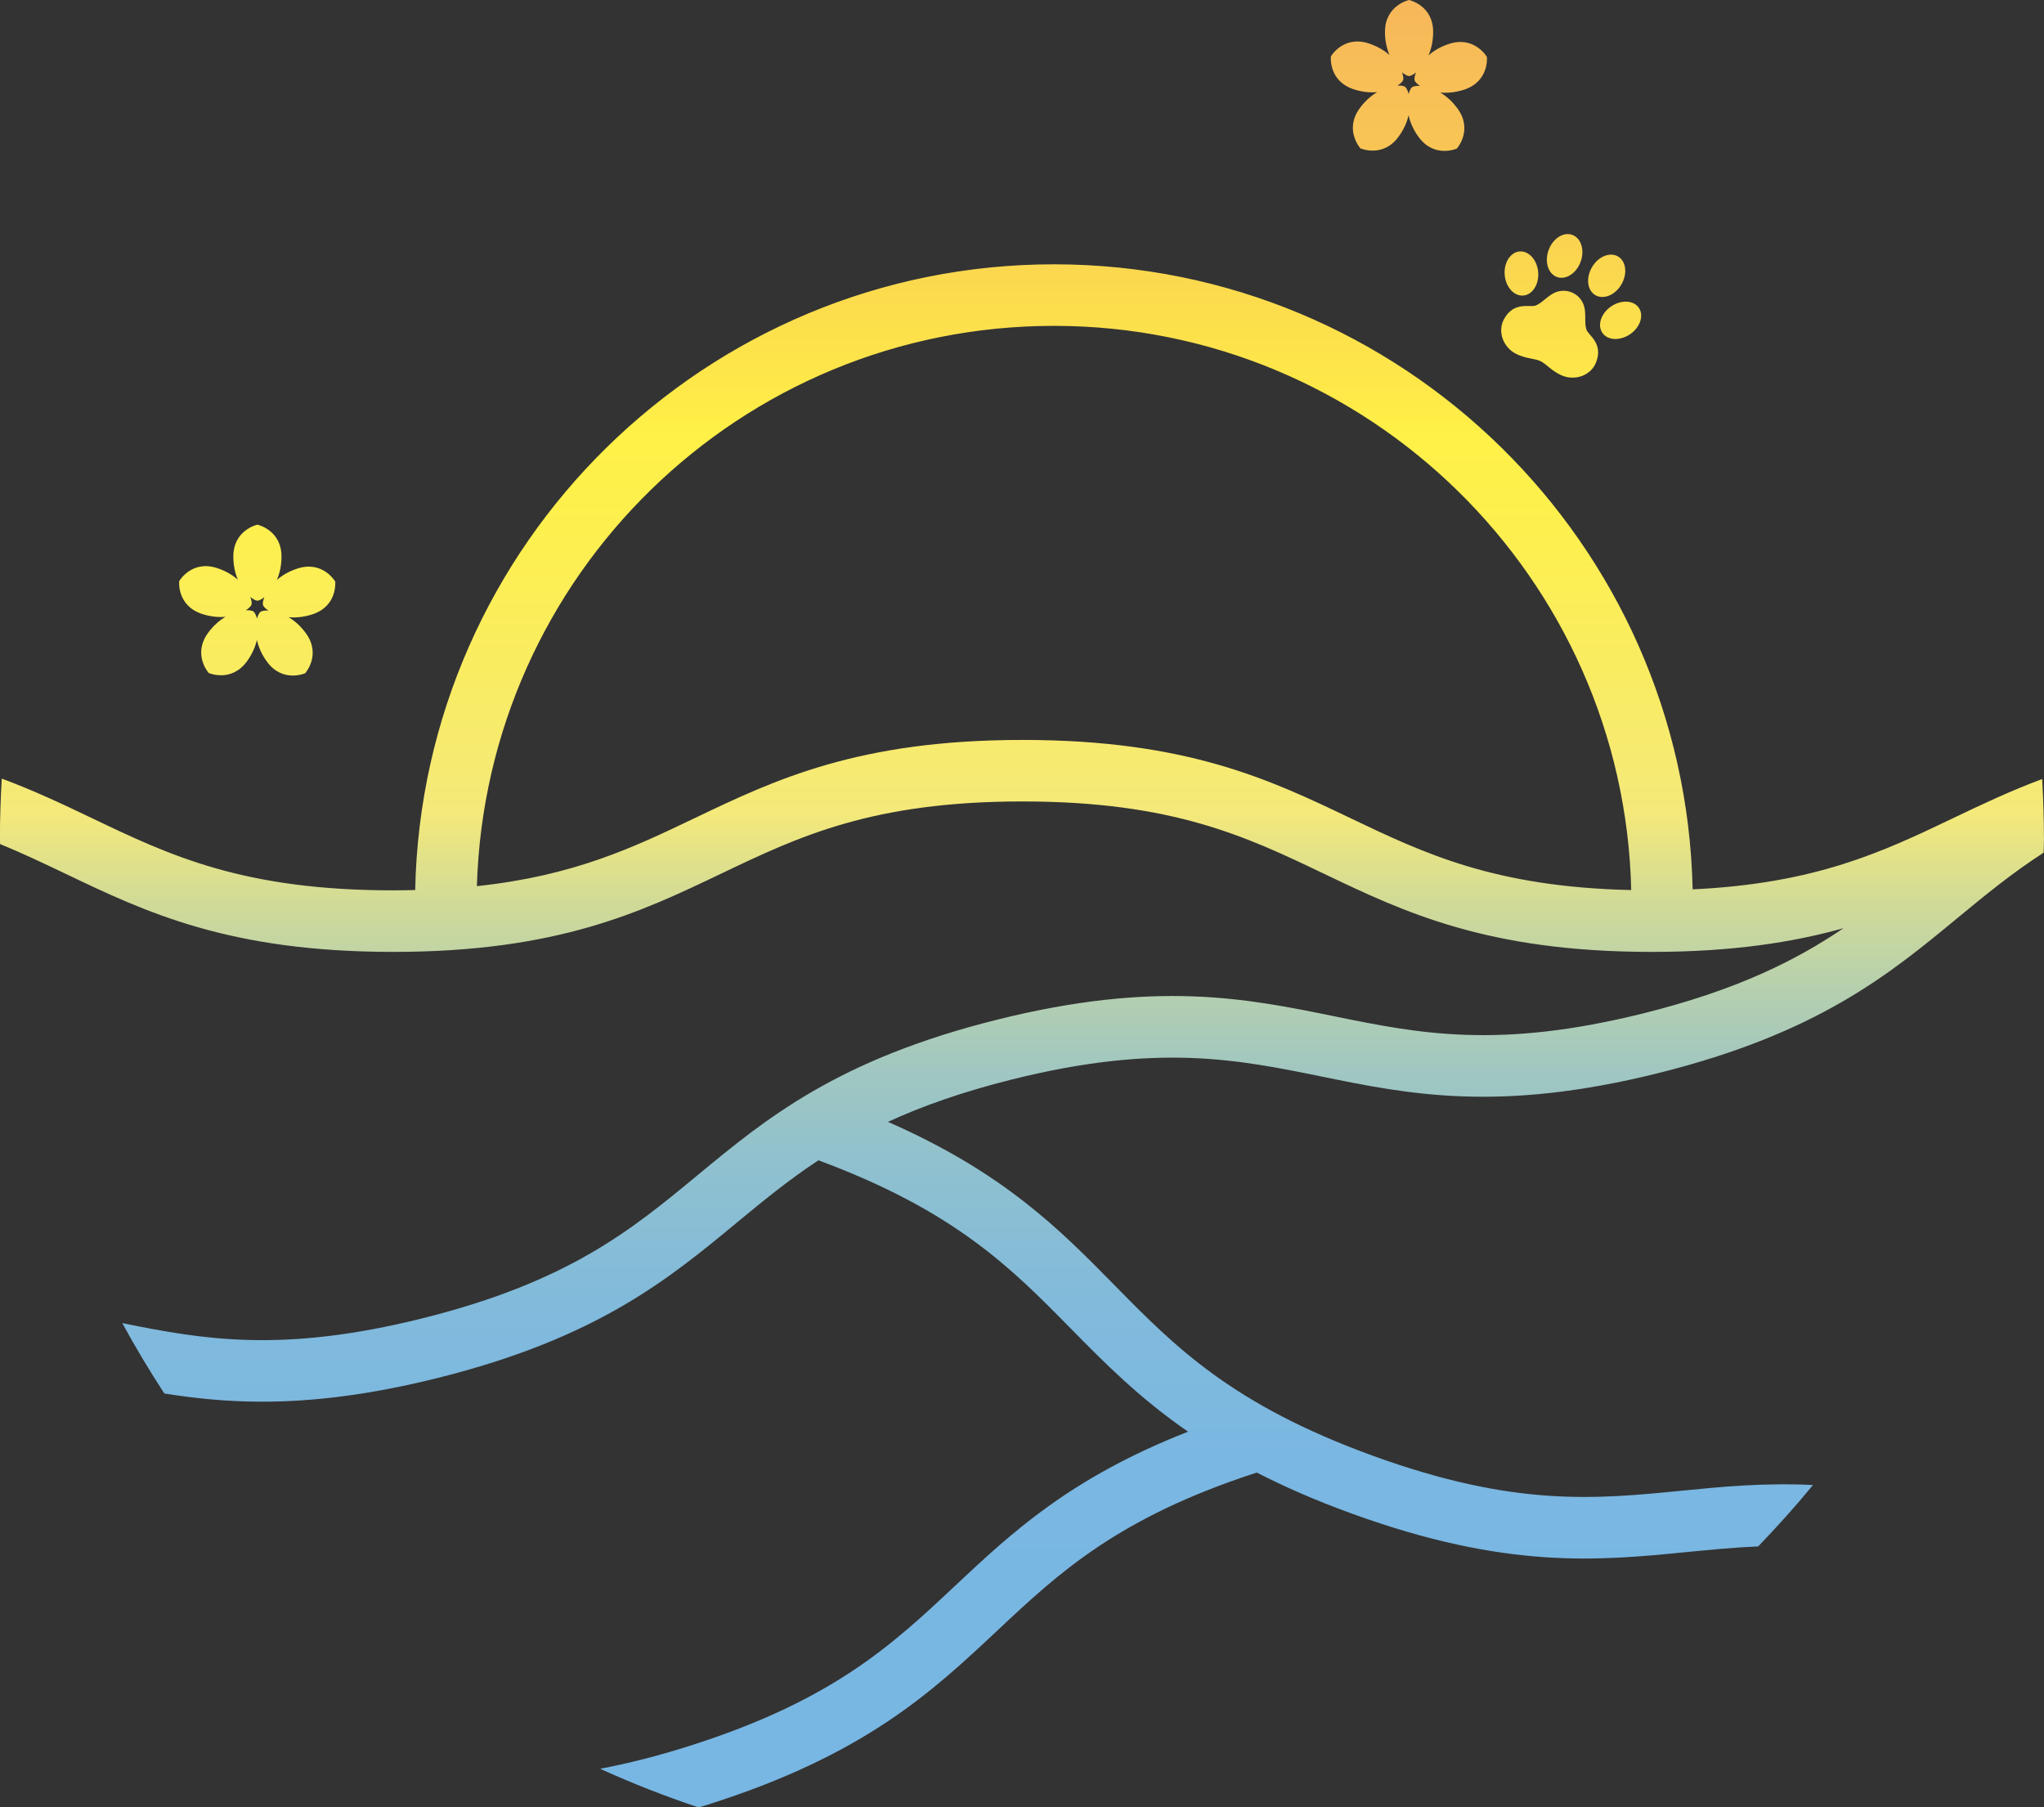 <?xml version="1.0" encoding="UTF-8"?>
<svg id="_レイヤー_1" data-name="レイヤー 1" xmlns="http://www.w3.org/2000/svg" xmlns:xlink="http://www.w3.org/1999/xlink" viewBox="0 0 511.13 451.93">
  <rect x="0" y="0" width="511.13" height="451.93" fill="#333333" stroke="none"/>
  <defs>
    <style>
      .cls-1 {
        fill: url(#_名称未設定グラデーション_1254);
      }
    </style>
    <linearGradient id="_名称未設定グラデーション_1254" data-name="名称未設定グラデーション 1254" x1="255.56" y1="0" x2="255.56" y2="451.93" gradientUnits="userSpaceOnUse">
      <stop offset="0" stop-color="#f7b75a"/>
      <stop offset=".08" stop-color="#f8c555"/>
      <stop offset=".22" stop-color="#feea48"/>
      <stop offset=".24" stop-color="#fff147"/>
      <stop offset=".3" stop-color="#fdef4f"/>
      <stop offset=".39" stop-color="#f8eb67"/>
      <stop offset=".45" stop-color="#f4e97a"/>
      <stop offset=".49" stop-color="#d7dd92"/>
      <stop offset=".54" stop-color="#b9d1ab"/>
      <stop offset=".59" stop-color="#a1c7c0"/>
      <stop offset=".65" stop-color="#8ec0d0"/>
      <stop offset=".72" stop-color="#81badb"/>
      <stop offset=".81" stop-color="#7ab7e2"/>
      <stop offset="1" stop-color="#78b7e4"/>
    </linearGradient>
  </defs>
  <path class="cls-1" d="m387.25,62.53c1.06-2.91,3.72-4.61,5.93-3.8,2.21.81,3.14,3.82,2.08,6.73-1.06,2.91-3.72,4.61-5.93,3.8-2.21-.81-3.14-3.82-2.08-6.73Zm-6.32,11.37c2.31-.2,3.97-2.83,3.71-5.87-.26-3.04-2.35-5.35-4.66-5.15-2.31.2-3.97,2.83-3.71,5.87.26,3.04,2.35,5.35,4.66,5.15Zm24.52-2.78c1.57-2.67,1.19-5.8-.84-6.99-2.03-1.19-4.95,0-6.51,2.68-1.57,2.67-1.19,5.8.84,6.99,2.03,1.19,4.95,0,6.51-2.67Zm-4.75,12.11c1.32,1.91,4.42,2.06,6.94.33s3.49-4.68,2.17-6.6c-1.32-1.91-4.42-2.06-6.94-.33-2.52,1.73-3.49,4.68-2.17,6.6Zm-21.43,5.33c2.5,1.18,4.49,1.05,5.94,1.74,1.46.69,2.61,2.3,5.12,3.48,3.3,1.56,7.44.24,8.78-3.15,1.91-4.8-1.96-6.79-2.42-8.26-.46-1.47-.12-3.12-.4-5.04-.25-1.74-1.32-3.32-3.02-4.12-1.7-.8-3.6-.62-5.1.29-1.66,1.01-2.72,2.32-4.15,2.89-1.43.57-5.43-1.14-7.91,3.38-1.76,3.19-.14,7.23,3.15,8.78Zm131.86,120.96c0,.56-.04,1.1-.04,1.66,0,.68-.04,1.35-.05,2.03-7.97,5.15-14.63,10.63-21.43,16.24-17.19,14.21-34.96,28.89-74.82,38.85-39.86,9.96-62.45,5.35-84.29.89-21.09-4.3-41.01-8.36-77.49.74-12.48,3.12-22.49,6.69-30.97,10.59,29.01,12.72,43.06,27,56.69,40.87,15.09,15.35,29.35,29.85,64.68,42.66,35.34,12.82,55.57,10.82,77,8.71,10.31-1.02,20.81-2.03,32.95-1.43-4.35,5.31-8.95,10.41-13.7,15.35-6.05.26-11.86.82-17.75,1.4-22.18,2.19-45.12,4.44-83.75-9.56-9.13-3.31-16.98-6.76-23.89-10.31-34.75,11.29-49.42,25.01-64.9,39.53-16.26,15.26-33.07,31.03-72.23,43.46-.84.27-1.63.48-2.45.74-8.41-2.8-16.63-6.03-24.62-9.66,6.79-1.29,14.17-3.12,22.41-5.74,35.83-11.38,50.66-25.29,66.36-40.02,14.18-13.3,28.79-27,58.25-38.53-12.24-8.45-20.89-17.21-29.35-25.81-14.85-15.11-28.94-29.39-63.08-42.05-7.53,4.96-13.9,10.21-20.4,15.58-17.18,14.21-34.95,28.89-74.81,38.85-17.5,4.37-31.68,5.93-43.92,5.93-9.01,0-16.96-.86-24.44-2.05-3.71-5.72-7.25-11.57-10.51-17.6,20.25,4.11,40.02,7.56,75.14-1.22,36.47-9.11,52.14-22.06,68.73-35.78,17.18-14.2,34.95-28.89,74.81-38.85,39.86-9.96,62.45-5.35,84.3-.89,21.1,4.3,41.01,8.37,77.49-.74,23.21-5.8,37.98-13.15,49.94-21.27-12.67,3.55-27.88,5.93-47.95,5.93-41.09,0-61.89-9.94-82-19.56-19.42-9.29-37.77-18.06-75.36-18.06s-55.93,8.77-75.36,18.06c-20.11,9.62-40.91,19.56-81.99,19.56s-61.88-9.94-81.99-19.56c-5.37-2.57-10.68-5.09-16.32-7.41,0-.52-.04-1.02-.04-1.54,0-4.98.18-9.91.46-14.82,8.17,3.03,15.41,6.47,22.53,9.88,19.42,9.29,37.76,18.06,75.36,18.06,1.89,0,3.69-.04,5.49-.08,1.8-86.58,72.73-156.46,159.73-156.46s157.83,69.79,159.72,156.29c30.84-1.45,47.57-9.4,65.13-17.8,7.05-3.37,14.2-6.77,22.26-9.78.01.22.04.43.05.65.25,4.66.4,9.35.4,14.07Zm-103.22,13.04c-1.79-78.09-65.82-141.08-144.34-141.08s-142.01,62.46-144.32,140.1c24.25-2.59,39.03-9.62,54.45-17,20.11-9.62,40.91-19.56,82-19.56s61.89,9.94,82,19.56c18.51,8.85,36.07,17.21,70.21,17.98ZM332.8,14.12h0c.08-.15,3.17-5.31,9.45-3.27,2.2.71,3.91,1.77,5.21,2.91-.67-1.58-1.13-3.51-1.13-5.78,0-6.6,5.87-7.95,6.03-7.98h0c.16.04,6.02,1.38,6.02,7.98,0,2.31-.47,4.26-1.16,5.85,1.29-1.13,2.99-2.16,5.15-2.86,6.28-2.04,9.37,3.12,9.45,3.26h0c.02.17.55,6.16-5.73,8.2-2.19.71-4.2.87-5.92.71,1.47.88,2.97,2.17,4.31,4.01,3.88,5.34-.07,9.88-.18,10h0c-.15.07-5.68,2.43-9.57-2.91-1.36-1.87-2.12-3.72-2.5-5.41-.38,1.67-1.15,3.5-2.49,5.34-3.88,5.34-9.42,2.98-9.56,2.92h0c-.11-.13-4.06-4.66-.18-10,1.36-1.87,2.89-3.17,4.38-4.05-1.71.15-3.68,0-5.85-.71-6.28-2.04-5.75-8.04-5.73-8.2Zm16.66,7.28c.92-.04,1.59.09,1.89.31h0c.31.23.66.86.9,1.78.24-.88.58-1.49.88-1.7h0c.3-.23,1.01-.36,1.97-.31-.77-.5-1.23-1.01-1.35-1.36h0c-.12-.37-.02-1.09.33-1.99-.72.58-1.36.88-1.72.88h0c-.38,0-1.04-.32-1.78-.93.33.86.42,1.56.3,1.91h0c-.12.37-.61.89-1.41,1.41ZM44.82,145.31h0c.08-.15,3.17-5.31,9.45-3.27,2.2.71,3.91,1.77,5.21,2.91-.67-1.58-1.13-3.51-1.13-5.78,0-6.6,5.87-7.95,6.02-7.98h0c.16.04,6.02,1.38,6.02,7.98,0,2.31-.47,4.26-1.16,5.85,1.29-1.13,2.99-2.16,5.15-2.86,6.28-2.04,9.37,3.12,9.45,3.26h0c.01.17.55,6.16-5.73,8.2-2.2.71-4.2.87-5.92.71,1.47.88,2.97,2.17,4.31,4.01,3.88,5.34-.07,9.88-.18,10h0c-.15.07-5.69,2.43-9.57-2.91-1.36-1.87-2.12-3.72-2.5-5.41-.38,1.67-1.15,3.5-2.48,5.34-3.88,5.34-9.42,2.98-9.57,2.92h0c-.11-.13-4.06-4.66-.18-10,1.36-1.87,2.89-3.17,4.38-4.05-1.71.15-3.68,0-5.85-.71-6.28-2.04-5.75-8.04-5.73-8.2Zm16.66,7.28c.92-.04,1.59.09,1.89.31h0c.31.23.66.86.9,1.78.24-.88.58-1.49.88-1.7h0c.31-.23,1.01-.36,1.97-.31-.77-.5-1.23-1.01-1.35-1.36h0c-.12-.37-.02-1.09.33-1.99-.72.58-1.36.88-1.73.88h0c-.38,0-1.04-.32-1.78-.93.33.86.42,1.56.3,1.91h0c-.12.37-.61.89-1.41,1.41Z"/>
</svg>
